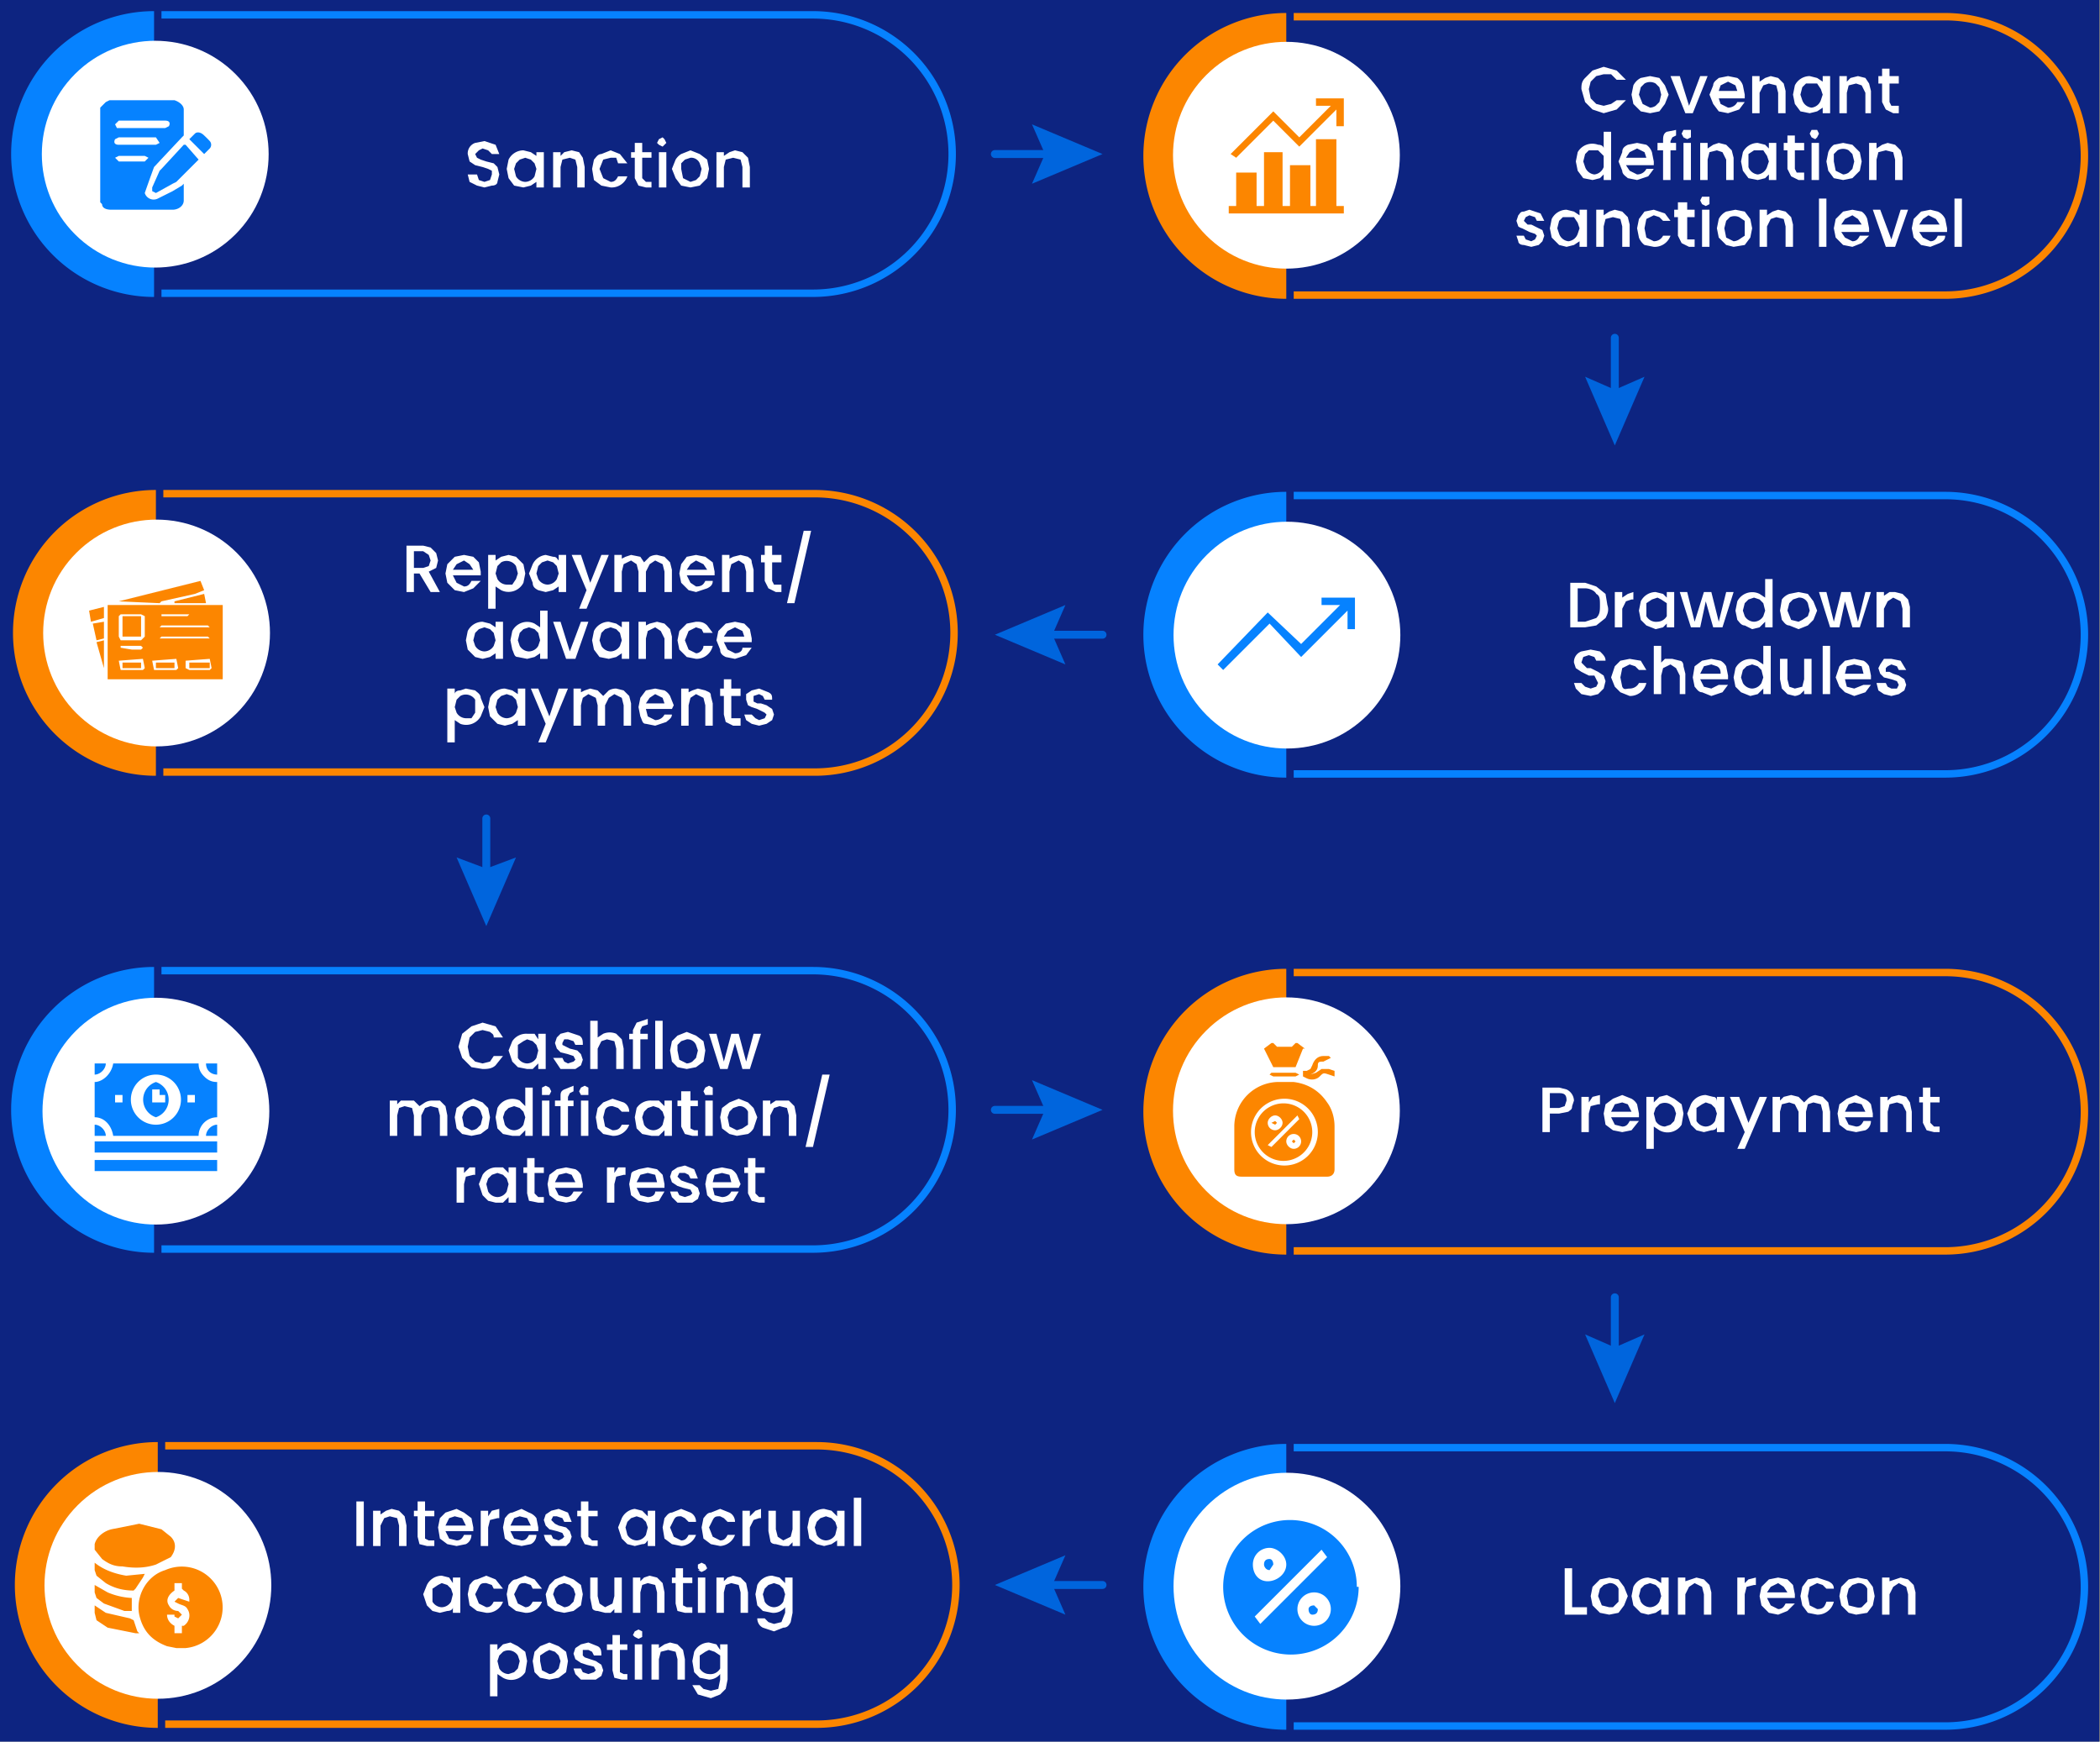 <svg xmlns="http://www.w3.org/2000/svg" xml:space="preserve" style="enable-background:new 0 0 1131.4 938.43" viewBox="0 0 1131.4 938.4"><rect x="0" y="0" width="1131.4" height="938.4" fill="#808080" stroke="none"/><style>.st1{fill:none;stroke:#0065dd;stroke-width:4.279;stroke-linecap:round;stroke-miterlimit:10}.st2{fill:#0065dd}.st3{fill:#0682ff}.st4{fill:#fff}.st5{fill:#fc8600}</style><switch><g><path id="Icons" d="M0 0h1131v943H0z" style="fill:#0d2481"/><g id="Center_icon"><path d="m860 316 5 4 1 6c1 3 0 5-1 7l-5 4-6 1h-8v-24h8l6 2zm0 17c2-2 2-4 2-7s0-5-2-6c-1-2-4-3-6-3h-4v18h4l6-2zm17-13 3-1v4h-1l-3 1-2 4v10h-4v-19h4v3l3-2zm7 4a9 9 0 0 1 8-5l4 1 2 2v-3h4v19h-4v-2l-2 2-4 1-5-2-3-3-1-5 1-5zm14 1-3-2-2-1-3 1-3 2v7a6 6 0 0 0 6 3 6 6 0 0 0 5-3v-7zm36-6-6 19h-5l-4-14-3 14h-5l-6-19h4l4 16 5-16h4l4 16 4-16h4zm2 5a9 9 0 0 1 12-4l3 2v-10h4v26h-4v-3l-3 3-4 1-4-2c-2 0-3-2-4-3l-1-5 1-5zm14 1-2-2-3-1-3 1-2 2-1 4 1 3a6 6 0 0 0 5 3 6 6 0 0 0 5-3l1-3-1-4zm14 12c-2 0-3-2-4-3l-1-5 1-6a9 9 0 0 1 4-3l5-1 5 1 3 4 2 5-2 5-3 3-5 2-5-2zm7-3 3-2 1-3-1-4a5 5 0 0 0-5-3l-3 1-2 2-1 4 2 5 4 1 2-1zm37-15-6 19h-4l-4-14-3 14h-5l-6-19h4l4 16 4-16h5l4 16 4-16h3zm17 1 3 3 1 4v11h-4v-10l-1-4-4-2-3 2-2 4v10h-4v-19h4v2l3-2h3l4 1zm-173 54-3-3-1-3h4l2 2 3 1 3-1 1-2-1-2-1-2h-3l-4-2-3-2-1-3a6 6 0 0 1 4-6l5-1 5 1c2 2 3 3 3 5h-5l-1-2-3-1-3 1-1 3 1 1 2 2h2l4 2 3 2 1 3-1 4-3 3-4 1-5-1zm18-15 3-3 5-1 6 1 3 5h-4l-2-2-3-1-4 2-1 5 1 5c1 2 2 1 4 1s4-1 5-3h4a9 9 0 0 1-9 7l-5-2-3-3-2-5 2-6zm35-3c1 0 2 1 2 3l1 4v11h-3v-10l-2-4-3-2-4 2-1 4v10h-4v-26h4v9l2-2h4l4 1zm26 10h-15l2 4 4 1 4-2h5l-3 4-6 2-5-2c-2 0-3-2-4-3l-1-5 1-6 4-3 5-1 5 1a8 8 0 0 1 3 3l1 5v2zm-4-3c0-1 0-3-2-4l-3-1-4 1-2 4h11zm8-3a9 9 0 0 1 12-4l3 2v-10h4v26h-4v-3l-3 3-4 1-5-2-3-3-1-5 1-5zm14 1-2-2-3-1-3 1-2 2-1 4 1 3a6 6 0 0 0 5 3 6 6 0 0 0 5-3l1-3-1-4zm27-6v19h-4v-2l-2 2a8 8 0 0 1-3 1l-4-1-3-3-1-5v-11h4v11l1 4 3 1 4-1 1-4v-11h4zm10-7v26h-4v-26h4zm22 18h-14l1 4 4 1 5-2h4l-3 4-6 2-5-2-3-3-2-5 2-6 3-3 5-1 5 1a8 8 0 0 1 3 3l1 5v2zm-4-3-1-4-4-1-4 1-1 4h10zm11 11-3-2-1-4h5l1 2 2 1h3l1-2-1-2-3-1-4-1-2-2-1-3 1-2 2-3h4l5 1 3 5h-4l-1-2-3-1-2 1-1 1v2h2l2 1 3 1 3 2 1 3-1 3-3 2-4 1-4-1z" class="st4"/><path d="M693 265a77 77 0 1 0 0 154V265zm355 154H697v-4h351a73 73 0 0 0 0-146H697v-4h351a77 77 0 0 1 0 154z" class="st3"/><path d="M693 7a77 77 0 1 0 0 154V7zm355 154H697v-4h351a73 73 0 0 0 0-146H697V7h351a77 77 0 0 1 0 154z" class="st5"/><circle cx="693.3" cy="83.8" r="61.1" class="st4" transform="rotate(-45 693 84)"/><path d="M724 115h-62v-4h4V93h11v18h4V82h10v29h4V89h11v22h3V75h11v36h4v4z" class="st5"/><path d="M724 68h-4v-9l-20 20-14-14-20 20-3-2 23-23 14 14 17-17h-8v-4h15v15z" class="st5"/><path d="m854 42 4-4 6-2 7 2 5 5h-5l-3-3h-4l-4 1-3 3-1 4 1 5 3 3 4 1 4-1 3-2h5l-5 5-7 2-6-2-4-4-2-7c0-2 0-4 2-6zm30 18-4-4-1-5 1-5a9 9 0 0 1 4-4l5-1 5 1 3 4 2 5-2 5-3 4-5 1-5-1zm8-3 2-2 1-4-1-4-2-2a6 6 0 0 0-6 0l-2 2-1 4 2 5 4 2a6 6 0 0 0 3-1zm18 0 6-16h4l-8 20h-4l-8-20h5l5 16zm30-4h-14l1 3 4 2c2 0 4-1 5-3h4l-3 4-6 2-5-1-3-4-2-5 2-5c0-2 2-3 3-4l5-1 5 1a8 8 0 0 1 3 4l1 5v2zm-4-4-1-3-4-2-4 2-1 3h10zm22-7 3 3 1 4v12h-4V50l-1-4-4-1-3 1-2 4v11h-4V41h4v3l3-2 3-1 4 1zm9 4a9 9 0 0 1 8-5l4 1 3 2v-3h4v20h-4v-3l-3 2-4 1-5-1-3-4-1-5 1-5zm14 2-2-3h-6l-2 2-1 4 1 3a6 6 0 0 0 5 4 6 6 0 0 0 5-4l1-3-1-3zm24-6 2 3 1 4v12h-3V50l-2-4-3-1-4 1-1 4v11h-4V41h4v3l2-2 4-1 4 1zm13 3v10l1 2h4v4h-3l-4-2-2-4V45h-2v-4h2v-4h4v4h5v4h-5zM850 82a9 9 0 0 1 11-4c2 0 3 1 3 2v-9h4v26h-4v-3l-2 2-4 1-5-1-3-4-1-5 1-5zm14 2-3-3h-5l-2 2-1 4 1 3a6 6 0 0 0 5 4 6 6 0 0 0 5-4v-6zm27 5h-15l2 3 4 2c2 0 4-1 5-3h4l-3 4-6 2-5-1c-1-1-3-2-3-4l-2-5 2-5c0-2 1-3 3-4l5-1 5 1a8 8 0 0 1 3 4l1 5v2zm-4-4-1-3-4-2-4 2-2 3h11zm16-4h-3v16h-4V81h-3v-4h3v-1c0-2 0-4 2-5l5-1v3l-2 1-1 2v1h3v4zm4-7-1-2 1-2h4v4l-2 1-2-1zm4 3v20h-4V77h4zm19 1 3 3 1 4v12h-4V86l-2-4-3-1-4 1-1 4v11h-4V77h4v3l3-2 3-1 4 1zm9 4a9 9 0 0 1 8-5l4 1 2 2v-3h4v20h-4v-3l-2 2-4 1-5-1-3-4-1-5 1-5zm13 2-2-3h-5l-3 2v7a6 6 0 0 0 5 4 6 6 0 0 0 5-4l1-3-1-3zm15-3v10l1 2h4v4h-3l-4-2-2-4V81h-2v-4h2v-4h4v4h5v4h-5zm9-7-1-2 1-2h3l1 2-1 2-1 1-2-1zm4 3v20h-4V77h4zm8 19-3-4-1-5 1-5a9 9 0 0 1 3-4l5-1 5 1 4 4 1 5-1 5-4 4-5 1-5-1zm8-3 2-2 1-4-1-4-2-2a6 6 0 0 0-6 0l-2 2v4l1 5 4 2a6 6 0 0 0 3-1zm25-15 3 3 1 4v12h-4V86l-1-4-4-1-4 1-1 4v11h-4V77h4v3l3-2 3-1 4 1zm-200 54c-2 0-3-1-3-2l-1-3h4l1 2 3 1 2-1 1-2-1-1-3-1-4-2a6 6 0 0 1-2-1l-1-3 1-3c1-1 1-2 3-2l3-1 6 2 2 4h-4l-1-2-3-1-2 1-1 2 1 1 1 1h2l4 2 2 1 1 3-1 3-2 2-4 1-4-1zm15-14a9 9 0 0 1 8-5l4 1 3 2v-3h4v20h-4v-3l-3 2-4 1-4-1-4-4-1-5 1-5zm14 2-2-3h-6l-2 2-1 4 1 3a6 6 0 0 0 5 4 6 6 0 0 0 5-4l1-3-1-3zm24-6 3 3 1 4v12h-4v-11l-1-4-4-1-4 1-1 4v11h-4v-20h4v3l3-2 3-1 4 1zm9 4 3-4 5-1 6 2 3 4h-4l-2-2-3-1-4 2-1 5 1 5 4 2c2 0 4-1 5-3h4a9 9 0 0 1-9 6l-5-1a9 9 0 0 1-3-4l-1-5 1-5zm26-1v12h4v4h-3l-4-2-2-4v-10h-2v-4h2v-4h5v4h4v4h-4zm8-7-1-2 1-2h4v4l-2 1-2-1zm4 3v20h-4v-20h4zm9 19-4-4-1-5 1-5a9 9 0 0 1 4-4l5-1 5 1 3 4 1 5-1 5-3 4-6 1-4-1zm7-3 3-2v-8l-3-2a6 6 0 0 0-5 0l-2 2-1 4 1 5 4 2a6 6 0 0 0 3-1zm25-15 3 3 1 4v12h-4v-11l-1-4-4-1-3 1-2 4v11h-4v-20h4v3l3-2 3-1 4 1zm22-7v26h-4v-26h4zm23 18h-15l2 3 4 2c2 0 3-1 4-3h5l-4 4-5 2-5-1-4-4-1-5 1-5 4-4 5-1 5 1a8 8 0 0 1 3 4l1 5v2zm-4-4-2-3-3-2-4 2-2 3h11zm16 8 5-16h4l-7 20h-5l-7-20h4l6 16zm30-4h-15l2 3 4 2c2 0 3-1 4-3h4c0 2-1 3-3 4l-5 2-5-1-4-4-1-5 1-5 4-4 5-1 4 1a8 8 0 0 1 4 4l1 5v2zm-4-4-2-3-4-2-3 2-2 3h11zm12-14v26h-4v-26h4z" class="st4"/><circle cx="693.1" cy="342.4" r="61.1" class="st4" transform="rotate(-45 693 342)"/><path d="M693 522a77 77 0 1 0 0 154V522zM1048 676H697v-4h351a73 73 0 0 0 0-146H697v-4h351a77 77 0 0 1 0 154z" class="st5"/><path d="M847 596c0 2-1 2-2 3l-5 1h-5v10h-4v-24h9l4 1a7 7 0 0 1 4 6l-1 3zm-4 0 1-3c0-3-1-4-4-4h-5v8h5l3-1zm15-5 4-1v5h-1l-4 1-1 4v10h-4v-19h4v3l2-3zm25 11h-15l2 4 4 1c2 0 3-1 4-3h5l-4 5-5 1-5-1-4-3-1-6 1-5 4-3 5-2 5 2a8 8 0 0 1 3 3l1 5v2zm-4-3-2-4-3-1-4 1-2 4h11zm15-8 4-1 4 2 4 3 1 5-1 6a9 9 0 0 1-12 3l-3-2v12h-4v-28h4v3l3-3zm8 6a6 6 0 0 0-8-2l-2 2-1 3 1 4a6 6 0 0 0 5 3l3-1 2-2 1-4-1-3zm9-2a9 9 0 0 1 8-5l4 1c2 0 2 2 2 3v-3h4v19h-4v-3c0 1-1 2-3 2l-4 1-4-1-3-3-2-6 2-5zm13 2-2-2-3-1-2 1-3 2v7a6 6 0 0 0 5 3 6 6 0 0 0 5-3l1-4-1-3zm28-6-12 28h-4l4-9-8-19h5l5 14 6-14h4zm30 0 3 3 1 5v11h-4v-11l-1-4-4-1-3 1-1 4v11h-4v-11l-2-4-3-1-4 1-1 4v11h-4v-19h4v2l2-2 4-1 4 1 3 3 2-2a8 8 0 0 1 4-2l4 1zm27 11h-15l2 4 4 1c2 0 3-1 4-3h4c0 2-1 4-3 5l-5 1-5-1-4-3-1-6 1-5 4-3 5-2 4 2a8 8 0 0 1 4 3l1 5v2zm-4-3-2-4-4-1-3 1-2 4h11zm22-8 2 3 1 5v11h-3v-11l-2-4-3-1-4 1-1 4v11h-4v-19h4v2l2-2 4-1 4 1zm13 3v11l1 1 1 1h3v3h-3l-4-1-2-4v-11h-2v-3h2v-5h4v5h5v3h-5z" class="st4"/><circle cx="693.4" cy="598.7" r="61.1" class="st4" transform="rotate(-45 693 599)"/><path d="M693 778a77 77 0 1 0 0 154V778zM1048 932H697v-4h351a73 73 0 0 0 0-146H697v-4h351a77 77 0 0 1 0 154z" class="st3"/><path d="M196 809v24h-4v-24h4zm19 5 3 3 1 5v11h-4v-11l-1-4-4-1-3 1-2 4v11h-4v-19h4v2l3-2 3-1 4 1zm14 3v12l2 1h3v3h-4l-4-1-1-4v-11h-2v-3h2v-5h4v5h5v3h-5zm26 8h-15l2 4 4 1c2 0 3-1 4-3h4c0 2-1 4-3 5l-5 1-5-1-4-3-1-6 1-5 3-3 6-2 4 2 4 3 1 5v2zm-4-3-2-4-4-1-3 1-2 4h11zm14-8 4-1v5h-1l-4 1-1 4v10h-4v-19h4v3l2-3zm25 11h-15l2 4 4 1c2 0 3-1 4-3h4c0 2-1 4-3 5l-5 1-5-1-4-3-1-6 1-5c1-1 2-3 4-3l5-2 4 2a8 8 0 0 1 4 3l1 5v2zm-4-3-2-4-4-1-3 1-2 4h11zm11 11-3-3-1-3h4l1 2 3 1 2-1 1-1-1-2-3-1-4-1-2-2-1-3 1-3 3-2 4-1 5 2 2 5h-4l-1-2-3-1h-2l-1 2 1 1 1 1 2 1 4 1 2 2 1 3-1 3-2 2h-8zm20-16v11l1 1 1 1h3v3h-3l-4-1-2-4v-11h-2v-3h2v-5h4v5h5v3h-5zm18 1a9 9 0 0 1 7-5l4 1 3 3v-3h4v19h-4v-3c-1 1-1 2-3 2l-4 1-4-1-3-3-2-6 2-5zm13 2-2-2-3-1-3 1-2 2-1 3 1 4a6 6 0 0 0 5 3 6 6 0 0 0 5-3l1-4-1-3zm10-2c1-1 2-3 4-3l5-2 5 2c2 1 3 3 3 5h-4l-2-2-2-1c-2 0-3 0-4 2l-2 4 2 5 4 2c2 0 3-1 4-3h4a9 9 0 0 1-8 6l-5-1-4-3-1-6 1-5zm21 0c1-1 2-3 4-3l5-2 5 2c2 1 3 3 3 5h-4l-2-2-2-1c-2 0-3 0-4 2l-2 4 2 5 4 2c2 0 3-1 4-3h4a9 9 0 0 1-8 6l-5-1-4-3-1-6 1-5zm28-4 3-1v5h-1l-3 1-2 4v10h-4v-19h4v3l3-3zm24 0v19h-4v-2l-2 2h-3l-4-1c-2 0-3-1-3-2l-1-5v-11h4v10l1 4 3 2 4-2 1-4v-10h4zm5 4a9 9 0 0 1 8-5l4 1 3 3v-3h4v19h-4v-3l-3 2-4 1-4-1-4-3-1-6 1-5zm14 2-2-2-3-1-3 1-2 2-1 3 1 4a6 6 0 0 0 5 3 6 6 0 0 0 5-3l1-4-1-3zm14-13v26h-4v-26h4zm-234 47a9 9 0 0 1 8-5l4 1 2 3v-3h4v19h-4v-3c0 1-1 2-3 2l-4 1-4-1-3-3-2-6 2-5zm13 2-2-2-3-1-2 1-3 2v7a6 6 0 0 0 5 3 6 6 0 0 0 5-3l1-4-1-3zm10-2c1-1 2-3 4-3l5-2 5 2 4 5h-5l-1-2-3-1c-2 0-3 0-4 2l-2 4 2 5 4 2c2 0 3-1 4-3h5a9 9 0 0 1-9 6l-5-1-4-3-1-6 1-5zm21 0c1-1 2-3 4-3l5-2 5 2 4 5h-5l-1-2-3-1c-2 0-3 0-4 2l-2 4 2 5 4 2c2 0 3-1 4-3h5a9 9 0 0 1-9 6l-5-1-4-3-1-6 1-5zm25 14-4-3-1-6 2-5 3-3 5-2 5 2 4 3 1 5-1 6-4 3-5 1-5-1zm8-3 2-2 1-4-1-3-2-2-3-1-3 1-2 2-1 3 2 5 4 2a6 6 0 0 0 3-1zm28-15v19h-4v-2l-2 2h-3l-4-1c-2 0-3-1-3-2l-1-5v-11h4v10l1 4 3 2 4-2 1-4v-10h4zm19 0 3 3 1 5v11h-4v-11l-1-4-4-1-3 1-1 4v11h-4v-19h4v2l2-2 3-1 4 1zm14 3v12l2 1h3v3h-4l-4-1-1-4v-11h-2v-3h2v-5h4v5h5v3h-5zm9-7-1-1v-2l2-1 2 1 1 2-1 1-2 1-2-1zm3 4v19h-4v-19h4zm19 0 3 3 1 5v11h-4v-11l-1-4-4-1-3 1-1 4v11h-4v-19h4v2l2-2 3-1 4 1zm21 0 3 3v-3h4v19l-1 5c-1 2-2 3-4 3l-5 2-6-2c-2-1-3-3-3-5h4l2 2 3 1 4-1 2-5v-3a8 8 0 0 1-7 3l-5-1-3-3-1-6 1-5a9 9 0 0 1 8-5l4 1zm2 6-2-2-3-1-3 1-2 2-1 3 1 4a6 6 0 0 0 5 3 6 6 0 0 0 5-3l1-4-1-3zm-151 30 4-1 4 2 4 3 1 5-1 6a9 9 0 0 1-12 3l-3-2v12h-4v-28h4v3l3-3zm8 6a6 6 0 0 0-8-2l-2 2-1 3 1 4a6 6 0 0 0 5 3l3-1 2-2 1-4-1-3zm12 12-3-3-1-6 1-5 3-3 5-2 5 2 4 3 1 5-1 6-4 3-5 1-5-1zm8-3 2-2 1-4-1-3-2-2-3-1-2 1-3 2v3l1 5 4 2a6 6 0 0 0 3-1zm14 4-3-3-1-3h4l1 2 3 1 3-1 1-1-1-2-4-1-3-1-3-2-1-3 1-3 3-2 4-1 5 2c2 1 2 3 2 5h-4l-1-2-2-1h-3v3l1 1 3 1 3 1 3 2 1 3-1 3-3 2h-8zm21-16v12l2 1h2v3h-3l-4-1-1-4v-11h-3v-3h3v-5h4v5h4v3h-4zm8-7-1-1 1-2 2-1 2 1v3l-2 1-2-1zm4 4v19h-4v-19h4zm19 0 3 3 1 5v11h-4v-11l-1-4-4-1-4 1-1 4v11h-4v-19h4v2l3-2 3-1 4 1zm21 0 2 3v-3h4v19l-1 5-3 3-5 2-7-2-3-5h4l2 2 4 1 4-1 1-5v-3a8 8 0 0 1-6 3l-5-1-3-3-1-6 1-5a9 9 0 0 1 8-5l4 1zm2 6-3-2-3-1-2 1-3 2v7a6 6 0 0 0 5 3 6 6 0 0 0 6-3v-7z" class="st4"/><circle cx="693.5" cy="855" r="61.1" class="st4" transform="rotate(-45 693 855)"/><path d="M85 777a77 77 0 1 0 0 154V777zm355 154H89v-4h351a73 73 0 0 0 0-146H89v-4h351a77 77 0 0 1 0 154z" class="st5"/><circle cx="84.9" cy="854.2" r="61.1" class="st4" transform="rotate(-45 85 854)"/><path d="M84 264a77 77 0 1 0 0 154V264zM439 418H88v-4h351a73 73 0 0 0 0-146H88v-4h351a77 77 0 0 1 0 154z" class="st5"/><path d="m232 319-6-10h-3v10h-4v-25h9l4 1 3 3 1 4-1 4-4 2 6 11h-5zm-9-13h5l3-1 1-3-1-3-3-2h-5v9zm36 4h-15l2 4 4 2c2 0 3-1 4-3h5l-4 4-5 2-5-1-4-4-1-5 1-5 4-4 5-1 5 1 3 3 1 5v2zm-4-3-2-3-3-2-4 2-2 3h11zm15-7 4-1 4 1 4 4 1 5-1 5a9 9 0 0 1-12 4l-3-2v12h-4v-29h4v3l3-2zm8 5a6 6 0 0 0-8-2l-2 2-1 4 1 3a6 6 0 0 0 5 3h3l2-3 1-3-1-4zm9-1a9 9 0 0 1 7-5l4 1c2 0 2 1 3 2v-3h4v20h-4v-3l-3 2-4 1-4-1c-2-1-3-2-3-4l-2-5 2-5zm13 1-2-2-3-1-3 1-2 2-1 4 1 3a6 6 0 0 0 5 3 6 6 0 0 0 5-3l1-3-1-4zm28-6-12 29h-4l4-10-8-19h5l5 15 6-15h4zm30 1 3 3 1 4v12h-4v-11l-1-4-4-2-3 2-2 4v11h-4v-11l-1-4-3-2-4 2-1 4v11h-4v-20h4v2l2-1 3-1 5 1 2 3 3-3a8 8 0 0 1 4-1l4 1zm27 10h-15l2 4 3 2c3 0 4-1 5-3h4c0 2-1 3-3 4l-6 2-4-1-4-4-1-5 1-5 3-4 5-1 5 1 4 3 1 5v2zm-4-3-2-3-4-2-3 2-2 3h11zm22-7c1 1 2 1 2 3l1 4v12h-4v-11l-1-4-3-2-4 2-1 4v11h-4v-20h4v2l2-1 4-1 4 1zm13 3v10l1 2h4v4h-3l-4-2-2-4v-10h-2v-4h2v-5h4v5h5v4h-5zm21-17-9 39h-4l9-39h4zm-185 54a9 9 0 0 1 8-5l4 1 3 2v-3h4v20h-4v-3l-3 2-4 1-4-1-4-4-1-5 1-5zm14 1-2-2-3-1-3 1-2 2-1 4 1 3a6 6 0 0 0 5 3 6 6 0 0 0 5-3l1-3-1-4zm10-1a9 9 0 0 1 12-4l3 2v-9h4v26h-4v-3l-3 2-4 1-5-1c-2 0-2-2-3-4l-1-5 1-5zm14 1-2-2-3-1-3 1-2 2-1 4 1 3a6 6 0 0 0 5 3 6 6 0 0 0 5-3l1-3-1-4zm17 10 6-16h4l-7 20h-5l-7-20h4l5 16zm13-11a9 9 0 0 1 8-5l4 1 3 2v-3h4v20h-4v-3l-3 2-4 1-5-1-3-4-1-5 1-5zm14 1-2-2-3-1-3 1-2 2-1 4 1 3a6 6 0 0 0 5 3 6 6 0 0 0 5-3l1-3-1-4zm24-5 3 3 1 4v12h-4v-11l-2-4-3-2-4 2-1 4v11h-4v-20h4v2l2-1 4-1 4 1zm8 4 4-4 5-1c2 0 4 0 6 2l3 4h-5l-1-2-3-1-4 2-2 5 2 5 4 2c2 0 4-2 4-4h5a9 9 0 0 1-9 7l-5-1-4-4-1-5 1-5zm39 6h-15l2 4 4 2c2 0 4-1 4-3h5l-3 4-6 2-5-1c-2-1-3-2-3-4l-2-5 1-5 4-4 5-1 5 1 3 3 1 5v2zm-4-3-1-3-4-2-4 2-2 3h11zm-153 29 3-1 5 1c1 1 3 2 3 4l2 5-2 5a9 9 0 0 1-11 4l-3-2v12h-4v-29h4v3c0-1 1-2 3-2zm8 5a6 6 0 0 0-8-2l-2 2-1 4 1 3a6 6 0 0 0 5 3h3l2-3v-7zm8-1a9 9 0 0 1 8-5l4 1 3 2v-3h4v20h-4v-3l-3 2-4 1-4-1-4-4-1-5 1-5zm14 1-2-2-3-1-3 1-2 2-1 4 1 3a6 6 0 0 0 5 3 6 6 0 0 0 5-3l1-3-1-4zm28-6-12 29h-4l4-10-8-19h4l6 15 5-15h5zm30 1 3 3 1 4v12h-4v-11l-1-4-4-2-3 2-2 4v11h-4v-11l-1-4-4-2-3 2-1 4v11h-4v-20h4v2l2-1 3-1 4 1 3 3 3-3a8 8 0 0 1 4-1l4 1zm27 10h-15l1 4 4 2c2 0 4-1 5-3h4c0 2-2 3-3 4l-6 2-5-1c-2 0-2-2-3-4l-1-5 1-5 3-4 5-1 5 1a8 8 0 0 1 3 3l2 5-1 2zm-5-3-1-3-4-2-3 2-2 3h10zm22-7c2 1 3 1 3 3l1 4v12h-4v-11l-1-4-4-2-3 2-1 4v11h-4v-20h4v2l2-1 3-1 4 1zm14 3v12h5v4h-4l-4-2-1-4v-10h-2v-4h2v-5h4v5h5v4h-5zm11 15-3-2-1-3h4l2 2 2 1 3-1 1-2-1-1-4-2-3-1-2-1-1-3v-3l3-2 4-1 5 2c2 1 2 2 2 4h-4l-1-2-2-1-3 1v3l2 1h2l3 1 3 2 1 3-1 3-3 2-4 1-4-1z" class="st4"/><circle cx="84.2" cy="341.3" r="61.1" class="st4" transform="rotate(-45 84 341)"/><path d="M83 521a77 77 0 1 0 0 154V521zM438 675H87v-4h351a73 73 0 0 0 0-146H87v-4h351a77 77 0 0 1 0 154z" class="st3"/><path d="m249 557 5-4 6-2 7 2 4 6h-5c0-2-1-2-2-3l-4-1-4 1-3 3-1 5 1 5 3 3 4 1 4-1 2-3h5l-4 5c-2 2-5 2-7 2l-6-1-5-5-2-6 2-7zm27 4a9 9 0 0 1 8-4h4l2 3v-3h4v19h-4v-3l-3 3h-3l-5-1-3-3-2-6 2-5zm13 2-2-2-3-1-2 1-3 2v7a6 6 0 0 0 5 3 6 6 0 0 0 5-3l1-4-1-3zm13 13-2-3-2-3h5l1 2 2 1 3-1 1-1-1-2-3-1-4-1-2-2-1-3 1-3 2-2 4-1 6 2c2 1 2 3 2 5h-4l-1-2-3-1h-2l-1 2v1l2 1 2 1 4 1 2 2 1 3-1 3-3 2h-8zm30-19 3 3 1 5v11h-4v-11l-1-4-4-1-3 1-2 4v11h-4v-26h4v9l3-2a9 9 0 0 1 7 0zm17 3h-4v16h-4v-16h-2v-3h2v-2l2-4 6-2v3l-3 1-1 2v2h4v3zm8-10v26h-4v-26h4zm8 25-3-3-1-6 1-5 3-3 5-2 5 2 4 3 1 5-1 6-4 3-5 1-5-1zm8-3 2-2 1-4-1-3a5 5 0 0 0-5-3l-3 1-2 2v3l1 5 4 2a6 6 0 0 0 3-1zm37-15-6 19h-4l-4-14-4 14h-4l-6-19h4l4 15 4-15h4l4 15 4-15h4zm-173 36 3 3 1 5v11h-4v-11l-1-4-4-1-3 1-2 4v11h-4v-11l-1-4-4-1-3 1-1 4v11h-4v-19h4v2l2-2h7l3 3 3-2a8 8 0 0 1 4-1h4zm12 18-3-3-1-6 1-5 4-3 5-2 5 2 3 3 1 5-1 6-4 3-5 1-5-1zm8-3 2-2 1-4-1-3a5 5 0 0 0-5-3l-2 1-2 2-1 3 1 5 4 2a6 6 0 0 0 3-1zm11-11a9 9 0 0 1 12-4l3 3v-10h4v26h-4v-3l-3 3h-4l-5-1-3-3-1-6 1-5zm14 2-2-2-3-1-3 1-2 2-1 3 1 4a6 6 0 0 0 5 3 6 6 0 0 0 5-3l1-4-1-3zm10-9v-4l2-1 2 1 1 2-1 2h-4zm4 3v19h-4v-19h4zm13 3h-3v16h-4v-16h-3v-3h3v-2c0-2 0-3 2-4l5-2v3l-2 1-1 2v2h3v3zm4-6-1-2 1-2 2-1 2 1v4h-4zm4 3v19h-4v-19h4zm5 4 3-3 5-2 6 2c2 1 3 3 3 5h-4l-2-2-3-1c-1 0-3 0-4 2l-1 4 1 5 4 2c3 0 4-1 5-3h4a9 9 0 0 1-9 6l-5-1-3-3-1-6 1-5zm21 0a9 9 0 0 1 8-4h4l3 3v-3h4v19h-4v-3l-3 3h-4l-5-1-3-3-1-6 1-5zm14 2-2-2-3-1-3 1-2 2-1 3 1 4a6 6 0 0 0 5 3 6 6 0 0 0 5-3l1-4-1-3zm15-3v12l2 1h2v3h-3l-4-1-2-4v-11h-2v-3h2v-5h5v5h4v3h-4zm8-6-1-2 1-2 2-1 2 1v4h-4zm4 3v19h-4v-19h4zm9 18-4-3-1-6 1-5 4-3 5-2 5 2 3 3 2 5-2 6a9 9 0 0 1-3 3l-6 1-4-1zm7-3 3-2v-7a5 5 0 0 0-5-3l-3 1-2 2-1 3 1 5 4 2 3-1zm25-15 3 3 1 5v11h-4v-11l-1-4-4-1-3 1-2 4v11h-4v-19h4v2l3-2h7zm22-14-9 39h-4l9-39h4zm-194 50h3v4h-1l-4 1-1 4v10h-4v-19h4v3l3-3zm7 4a9 9 0 0 1 7-4h4l3 3v-3h4v19h-4v-3l-3 3h-4l-4-1-3-3-2-6 2-5zm13 2-2-2-3-1-3 1-2 2-1 3 1 4a6 6 0 0 0 5 3 6 6 0 0 0 5-3l1-4-1-3zm15-3v11l1 1 1 1h3v3h-3l-5-1-1-4v-11h-2v-3h2v-5h4v5h5v3h-5zm26 8h-15l2 4 4 1c2 0 3-1 4-3h5l-4 5-5 1-5-1-4-3-1-6 1-5 4-3 5-1 5 1a8 8 0 0 1 3 3l1 5v2zm-4-3-2-4-3-1-4 1-2 4h11zm23-8h4v4h-1l-4 1-1 4v10h-4v-19h4v3l2-3zm25 11h-15l2 4 4 1c2 0 4-1 4-3h5l-3 5-6 1-5-1-4-3-1-6 1-5c0-2 2-2 4-3l5-1 5 1 3 3 1 5v2zm-4-3-1-4-4-1-4 1-2 4h11zm11 11-3-3-1-3h4l1 2 3 1 3-1 1-1-1-2-4-1-3-1-3-2-1-3 1-3 3-2 4-1 5 2 2 5h-4l-1-2-2-1h-3l-1 2 1 1 1 1a63 63 0 0 0 6 2l3 2 1 3-1 3-3 2h-8zm33-8h-14l1 4 4 1c2 0 4-1 5-3h4l-3 5-6 1-5-1-3-3-1-6 1-5 3-3 5-1 5 1a8 8 0 0 1 3 3l2 5-1 2zm-4-3-1-4-4-1-4 1-1 4h10zm13-5v11l1 1 1 1h3v3h-3l-4-1-2-4v-11h-2v-3h2v-5h4v5h5v3h-5z" class="st4"/><circle cx="83.5" cy="598.5" r="61.1" class="st4" transform="rotate(-45 84 598)"/><path d="m699 562 4 3h-1l-4 10h-12l-5-10 4-3h1l2 2h8l2-2h1zm-7 72h-23c-3 0-4-1-4-4v-23a24 24 0 0 1 25-24h7c8 1 14 5 18 11 3 4 4 9 4 13v23c0 3-2 4-4 4h-23zm0-6a18 18 0 1 0 0-36 18 18 0 0 0 0 36zm25-58-4 2c-2 0-3 0-3 2 0 3-2 4-4 5l3-1 3-2h4l3 1v3l-3-1c-3-1-3-1-5 1s-5 2-7 1l-2-1v-3h2l2-1 1-2c1-3 3-5 6-5h3l1 1zm-25 8h6l2 1-2 1h-12l-2-1 1-1h7z" class="st5"/><path d="M707 610a15 15 0 1 1-31 0 15 15 0 0 1 31 0zm-8-9-16 16 2 1 15-15-1-2zm-16 4a4 4 0 0 0 4 4c2 0 4-2 4-4s-2-4-4-4-4 2-4 4zm14 14a4 4 0 1 0 0-8 4 4 0 0 0-4 4c0 2 2 4 4 4z" class="st5"/><path d="m688 605-1 1-2-1 2-1 1 1zm10 10-1 1-1-1 1-1 1 1z" class="st5"/><path d="M732 855a36 36 0 1 1-73 0 36 36 0 0 1 72 0zm-20-20-36 36 3 4 36-36-3-4zm-37 8c0 5 3 9 8 9s10-4 10-9-5-9-9-9c-5 0-9 4-9 9zm33 33a9 9 0 1 0-9-9c0 5 4 9 9 9z" class="st3"/><path d="m686 843-2 3c-2 0-3-2-3-3 0-2 1-3 3-3 1 0 2 1 2 3zm24 24c0 2-1 3-3 3-1 0-2-1-2-3 0-1 1-2 3-2l2 2z" class="st3"/><path d="m95 888-5-1c-8-3-13-8-15-17-2-10 4-21 14-24a22 22 0 1 1 11 42h-5zm7-26c0-2-1-4-3-5l-1-1v-3h-4v4c-3 2-5 5-3 8 1 2 3 3 5 3l2 2-2 2-2-1v-1h-4c0 3 2 5 4 6v4h4v-4h1c3-2 4-6 2-9-1-2-3-2-5-3l-2-1 2-2a493 493 0 0 0 6 2zm-51-30c1-4 5-7 9-8l15-3 12 3 5 4c3 3 3 7 0 11l-8 4c-6 2-12 2-18 1-4 0-7-1-11-4l-4-5v-3zm0 10c5 4 11 6 17 7l10-1-1 2-4 6-1 1c-5 0-10-1-15-4l-5-4-1-3v-4zm0 23 6 4 13 3 2 1 2 6 1 1h-2l-15-3-6-4-1-4v-4zm0-11 7 4a38 38 0 0 0 13 3v7h-4l-11-4-4-3-1-3v-4z" class="st5"/><path d="M51 602v-19c4 0 9-4 10-10h46c0 3 1 5 3 7s4 3 7 3v19a10 10 0 0 0-10 10H61c-1-6-5-10-10-10zm33-23a13 13 0 1 0 0 27 13 13 0 0 0 0-27zm-18 11h-4v4h4v-4zm35 4h4v-4h-4v4zm-50 21h66v6H51v-6zm0 10h66v6H51v-6zm0-52h6c0 3-3 6-6 6v-6zm0 33c3 0 6 3 6 6h-6v-6zm60-33h6v6c-3 0-6-2-6-6zm0 39c0-3 3-6 6-6v6h-6z" class="st3"/><path d="M84 602a10 10 0 0 1 0-19 10 10 0 0 1 0 19zm-2-8h7v-4h-3v-3h-4v7z" class="st3"/><path d="M847 866h8v4h-12v-25h4v21zm15 3-4-4-1-5 1-5 4-4 5-1 5 1 3 4 2 5-2 5-3 4-5 1-5-1zm7-3 3-3v-7a5 5 0 0 0-5-3l-3 1-2 2-1 4 2 5 4 1h2zm11-11a9 9 0 0 1 8-5l4 1 3 2v-3h4v20h-4v-3l-3 2-4 1-4-1-4-4-1-5 1-5zm14 1-2-2-3-1-3 1-2 2-1 4 1 3a6 6 0 0 0 5 3 6 6 0 0 0 5-3l1-3-1-4zm24-5 3 3 1 4v12h-4v-11l-1-4-4-2-3 2-2 4v11h-4v-20h4v2l3-1 3-1 4 1zm24 0 4-1v4h-1l-4 1-1 4v11h-4v-20h4v3l2-2zm25 10h-15l2 4 4 2c2 0 3-1 4-3h5l-4 4-5 2-5-1-4-4-1-5 1-5 4-4 5-1 5 1 3 3 1 5v2zm-4-3-2-3-3-2-4 2-2 3h11zm8-3 3-4 5-1 6 2c2 1 3 2 3 4h-4l-2-2-3-1-4 2-1 5 1 5 4 2c3 0 4-1 5-4h4a9 9 0 0 1-9 7l-5-1-3-4-1-5 1-5zm25 14-4-4-1-5 1-5 4-4 5-1 5 1 3 4 1 5-1 5-3 4-6 1-4-1zm7-3 3-3v-7a5 5 0 0 0-5-3l-3 1-2 2-1 4 1 5 4 1a6 6 0 0 0 3 0zm25-15 3 3 1 4v12h-4v-11l-1-4-4-2-3 2-2 4v11h-4v-20h4v2l3-1 3-1 4 1z" class="st4"/><path d="M730 339h-4v-10l-25 25-17-18-25 25-3-3 27-28 18 17 21-21h-10v-4h18v17z" class="st3"/><path d="M120 326v40H58v-40h62zm-56 12v5l1 2h11l2-2v-11l-2-1H65l-1 1v6zm25 23h6l1-1a318 318 0 0 0-1-5 2223 2223 0 0 0-13 1 307 307 0 0 0 1 5h6zm-18 0h6l1-1a339 339 0 0 0-1-5 2278 2278 0 0 0-13 1 329 329 0 0 0 1 5h6zm36 0h6l1-1a226 226 0 0 0-1-5 2250 2250 0 0 0-13 1v4l2 1h5zm-7-23h13l-1-1H87l-1 1h14zm0 5H87l-1 1h27l-1-1h-12zm-6-11h7l1-1H87v1h7zm-23 18h5l1-1-1-1H65v1a461 461 0 0 0 6 1zm37-37 2 5-5 2-18 4-1 1a7841 7841 0 0 1-22-1l44-11zm-59 22-1-6 8-2v6l-7 2zm3 10-2-9 6-1v9l-4 1zm42-21 16-4 1 5H94v-1zm-38 21v15l-4-14 4-1z" class="st5"/><path d="M66 332h10v11H66v-11zm28 25v3H84v-3h10zm-18 0v3H66v-3h10zm37 3h-11v-3h11v3z" class="st5"/><path d="M262 474v-33" class="st1"/><path d="m278 462-16 6-16-6 16 37z" class="st2"/><path d="M83 6a77 77 0 1 0 0 154V6zM438 160H87v-4h351a73 73 0 0 0 0-146H87V6h351a77 77 0 0 1 0 154z" class="st3"/><path d="m257 100-4-2-1-4h5l1 3 3 1 3-1 1-3v-2l-2-1-3-1-4-1-3-2-1-4a6 6 0 0 1 4-6l5-1 6 2 2 5h-4l-2-2-3-1-2 1-2 2 1 2 2 1 3 1 4 1 2 2 1 4-1 4c0 1-1 2-3 2l-4 1-4-1zm17-14a9 9 0 0 1 8-5l4 1 3 2v-2h4v19h-4v-3l-3 2-4 1-5-1-3-4-1-5 1-5zm14 2-2-2-3-1-3 1-2 2-1 3 1 4a6 6 0 0 0 5 3 6 6 0 0 0 5-3l1-4-1-3zm24-6 2 3 1 5v11h-4V90l-1-4-3-1-4 1-1 4v11h-4V82h4v2l2-2 4-1 4 1zm8 4c1-1 2-3 4-3l5-2 5 2 4 5h-5l-1-3h-3l-4 1-2 5 2 5 4 2c2 0 3-1 4-3h5a9 9 0 0 1-9 6l-5-1-4-3-1-6 1-5zm26-1v11l1 1 1 1h3v3h-3l-4-1-2-4V85h-2v-3h2v-5h4v5h5v3h-5zm9-7-1-1 1-2 2-1 1 1 1 2-1 1-1 1-2-1zm4 4v19h-4V82h4zm8 18-3-4-2-5 2-5a9 9 0 0 1 3-3l5-2 5 2 4 3 1 5-1 5-4 4-5 1-5-1zm8-3 2-2 1-4-1-3a5 5 0 0 0-5-3l-3 1-2 2v3l1 5 4 2 3-1zm25-15 3 3 1 5v11h-4V90l-1-4-4-1-4 1-1 4v11h-4V82h4v2l3-2 3-1 4 1z" class="st4"/><circle cx="83.4" cy="83.5" r="61.1" class="st4" transform="rotate(-45 83 83)"/><path d="M54 109V58l3-3 2-1h35c3 1 5 3 5 5v14l-1 1a4686 4686 0 0 0-15 16 765 765 0 0 0-5 14 5 5 0 0 0 7 3l8-4 5-3 1-1v9c0 3-3 5-6 5H60c-3 0-5-1-5-3l-1-1zm23-44H64l-2 2 1 2h26l2-1c1-2 0-3-2-3H77zm-3 9H64l-2 1c-1 2 0 3 2 3h20l2-1-2-3H74zm-3 13h7l2-2-2-1H64l-2 1 2 2h7z" class="st3"/><path d="m100 78 7 8-12 12-2 1-9 5-2-1v-2l4-9 1-1 12-13h1zm10 5-8-8 3-3c1-1 3-1 5 1a58 58 0 0 1 3 3 3 3 0 0 1 0 4l-3 3z" class="st3"/><path d="M569 83h-33" class="st1"/><path d="m556 67 7 16-7 16 38-16z" class="st2"/><path d="M870 215v-33" class="st1"/><path d="m886 203-16 7-16-7 16 37z" class="st2"/><path d="M562 342h32" class="st1"/><path d="m574 358-7-16 7-16-38 16z" class="st2"/><path d="M569 598h-33" class="st1"/><path d="m556 582 7 16-7 16 38-16z" class="st2"/><path d="M870 731v-32" class="st1"/><path d="m886 719-16 7-16-7 16 37z" class="st2"/><path d="M562 854h32" class="st1"/><path d="m574 870-7-16 7-16-38 16z" class="st2"/></g></g></switch></svg>